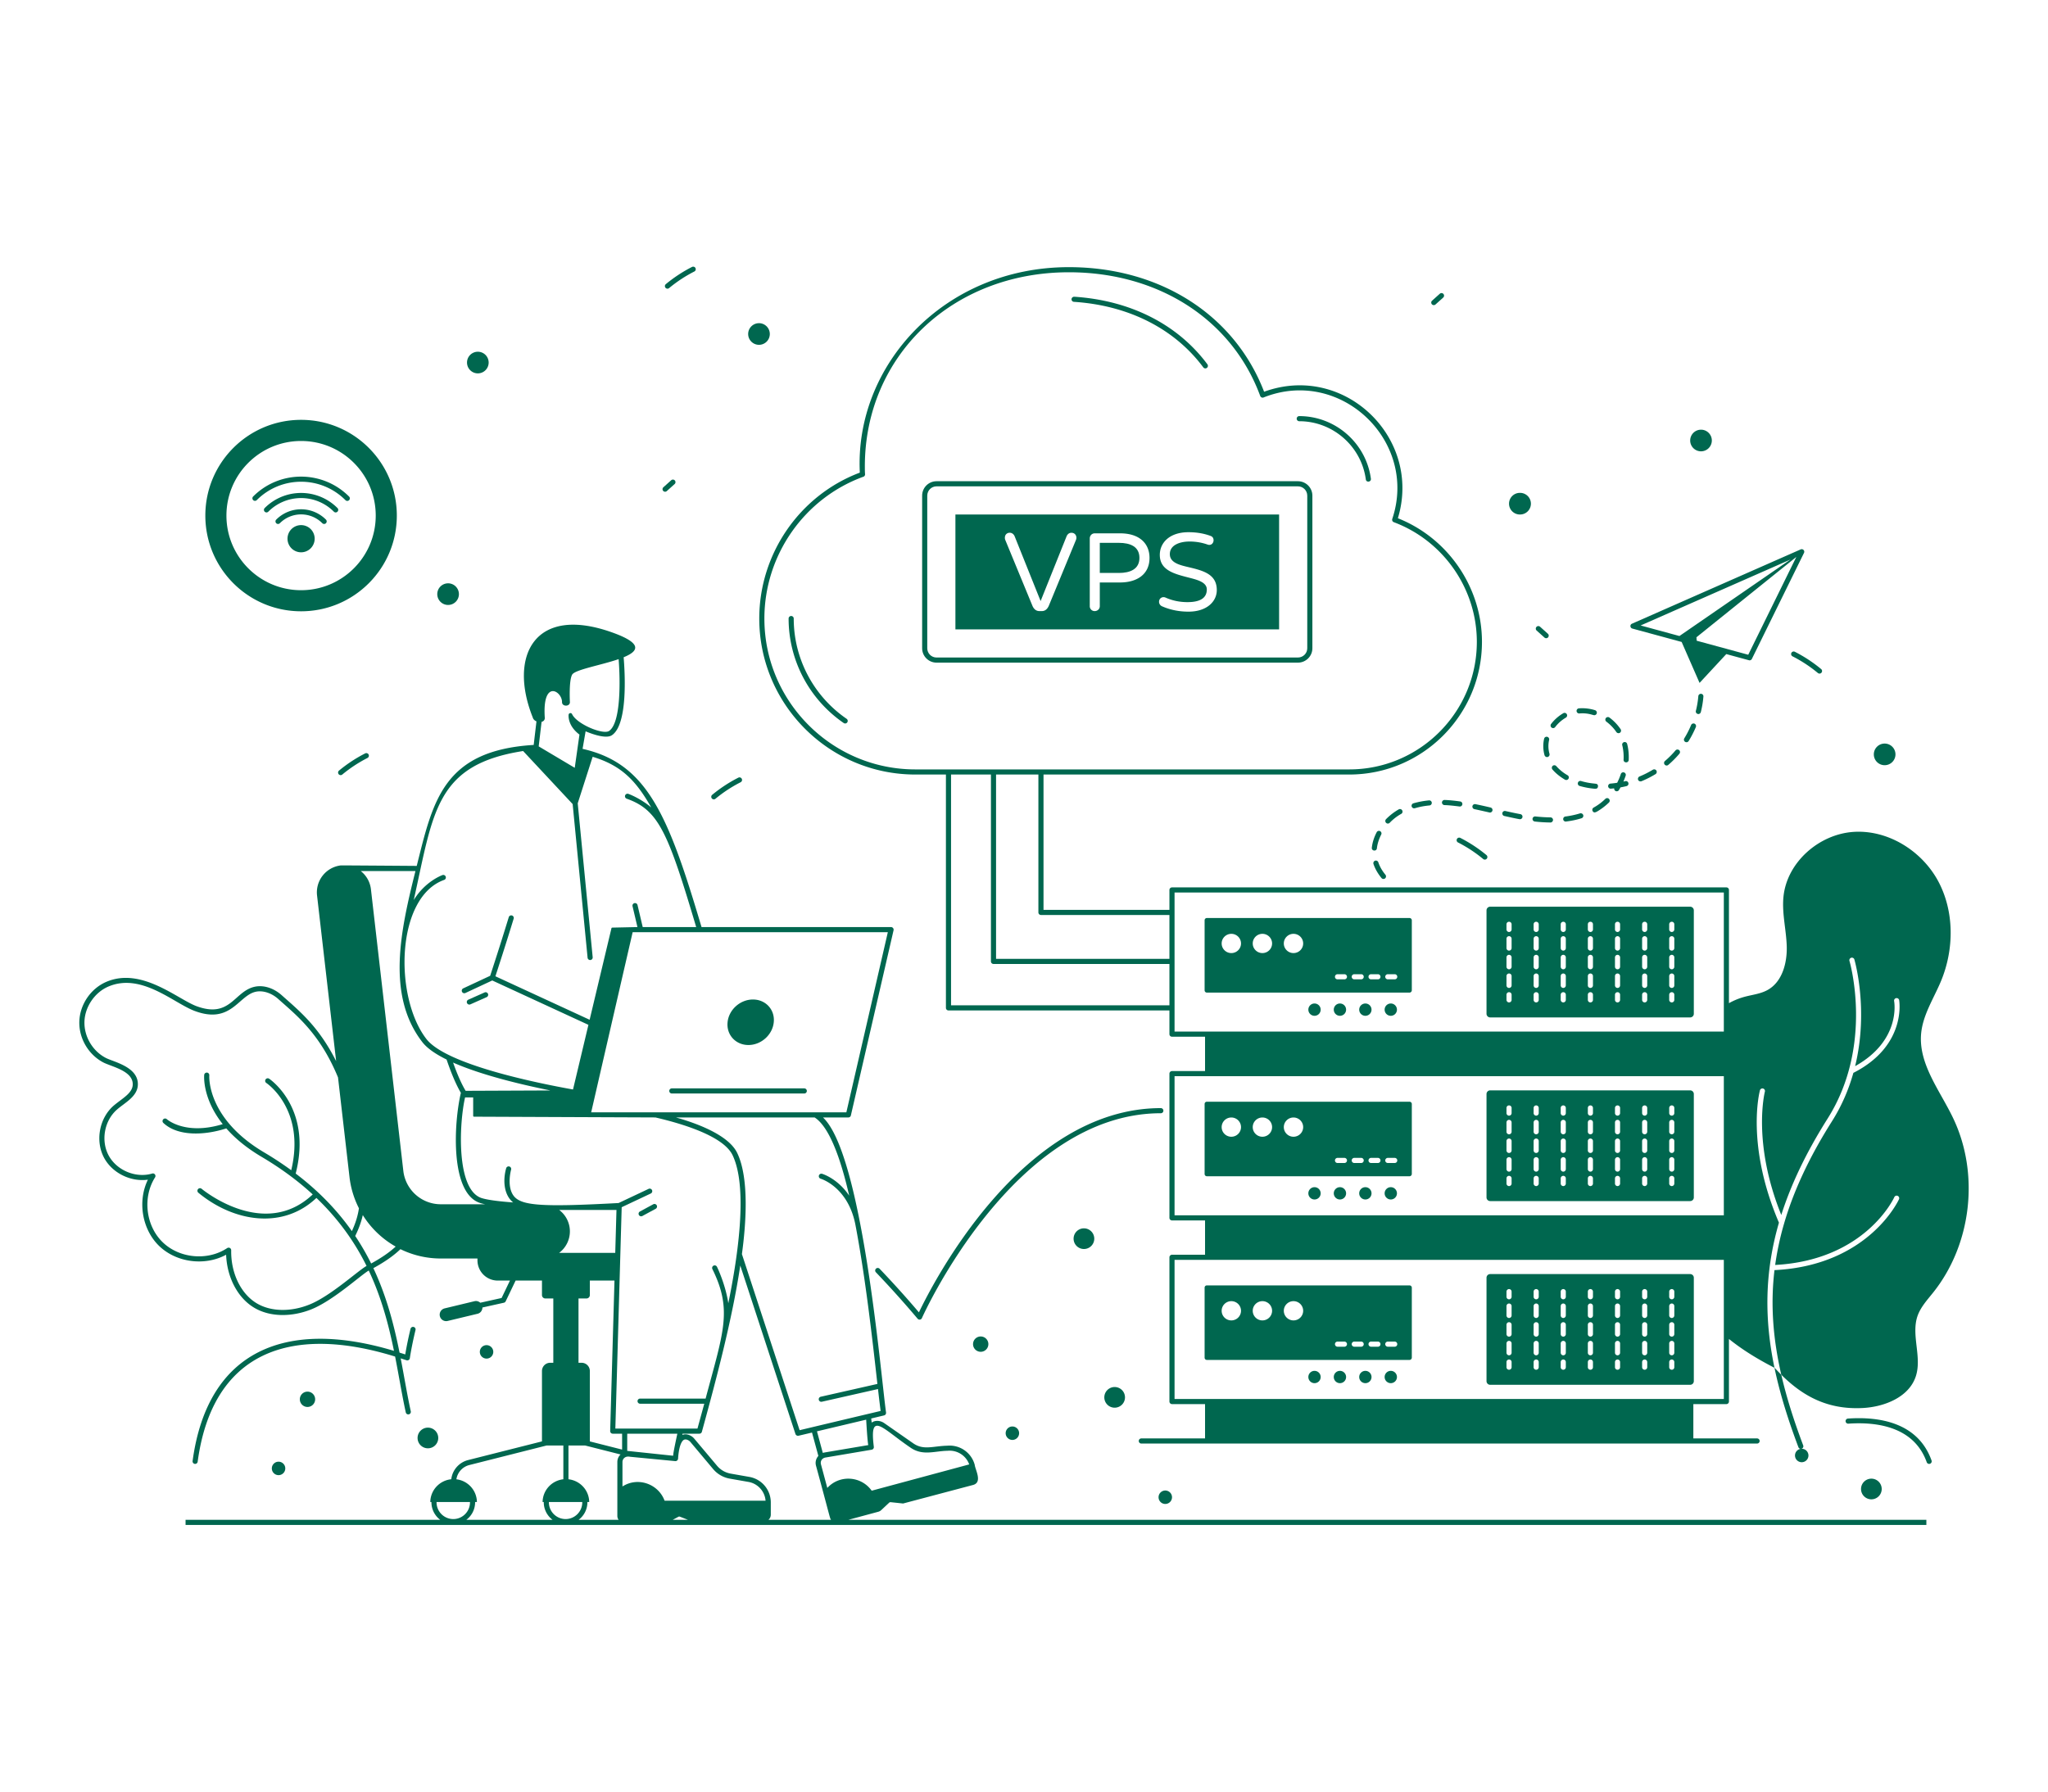 <svg xmlns="http://www.w3.org/2000/svg" viewBox="0 0 400 350"><path fill="#00674f" d="M256.325 126.64V96.83c0-1.56-1.27-2.82-2.82-2.82h-70.59c-1.55 0-2.81 1.26-2.81 2.82v29.81c0 1.55 1.26 2.81 2.81 2.81h70.59c1.55 0 2.82-1.26 2.82-2.81zm-75.22 0V96.83c0-1.01.81-1.82 1.81-1.82h70.59c1 0 1.82.81 1.82 1.82v29.81c0 1-.82 1.81-1.82 1.81h-70.59c-1 0-1.81-.81-1.81-1.81z" class="color000000 svgShape"></path><path fill="#00674f" d="M222.545 108.99c0-2.208-1.79-2.94-4-2.94h-3.74v5.88h3.74c2.214 0 4-.76 4-2.94z" class="color000000 svgShape"></path><path fill="#00674f" d="M186.605 122.95h63.22v-22.44h-63.22v22.44zm45.39-10.16c-2.806-.72-5.47-1.457-5.47-4.39 0-2.37 1.906-4.43 5.6-4.43 1.58 0 3.01.24 4.3.72.4.14.6.43.6.86 0 .538-.472 1.115-1.21.82-1.12-.39-2.28-.58-3.48-.58-1.824 0-3.85.642-3.85 2.46 0 1.77 2.118 2.182 3.87 2.6 2.87.68 5.3 1.431 5.3 4.43 0 2.194-1.905 4.21-5.53 4.21-1.83 0-3.55-.34-5.15-1.04a.972.972 0 0 1-.6-.88c0-.72.687-1.099 1.29-.82 1.33.59 2.75.88 4.26.88 2.52 0 3.78-.83 3.78-2.48 0-1.516-2.149-1.947-3.71-2.36zm-19.15-7.61c0-.527.4-.99.97-.99h4.93c4.012 0 5.77 2.158 5.77 4.8 0 3.236-2.474 4.8-5.77 4.8h-3.94v4.62c0 .588-.47.97-.99.97a.945.945 0 0 1-.97-.97v-13.23zm-16.32-.83c.367-.388 1.255-.456 1.64.4l5.08 12.67 5.08-12.67c.175-.39.497-.67.93-.67.785 0 1.142.722.91 1.36l-5.34 12.95c-.31.66-.75.99-1.34.99h-.48c-.59 0-1.04-.33-1.34-.99l-5.34-12.95c-.11-.302-.087-.803.2-1.09z" class="color000000 svgShape"></path><path fill="#00674f" d="M381.435 218.36c-2.58-5.38-6.78-10.55-6.21-16.49.35-3.65 2.48-6.85 3.89-10.24 2.57-6.22 2.61-13.61-.59-19.54-3.21-5.92-9.84-10.04-16.56-9.57-6.72.47-12.95 5.94-13.63 12.65-.33 3.24.55 6.49.64 9.75.08 3.27-.91 6.94-3.78 8.5-1.35.74-2.92.9-4.41 1.3a13.311 13.311 0 0 0-3.1 1.259v-22.12c0-.28-.22-.5-.5-.5-.129 0-107.103-.017-108.28 0-.27 0-.5.22-.5.5v3.888h-24.594V151.31h59.714c14.3 0 25.92-11.62 25.92-25.92 0-10.6-6.58-20.24-16.42-24.15 4.756-15.711-10.474-30.416-26.13-24.71-5.77-15.03-20.34-24.34-38.13-24.34-24.327 0-41.88 19.139-40.83 40.14-11.76 4.44-19.64 15.85-19.64 28.51 0 16.8 13.68 30.47 30.48 30.47h5.976v45.586a.5.5 0 0 0 .5.5h43.154v4.634c0 .28.23.5.5.5h6.456v6.71h-6.456c-.27 0-.5.23-.5.5v28.18c0 .27.23.5.5.5h6.456v6.7h-6.456c-.27 0-.5.23-.5.5v28.18c0 .27.23.5.5.5h6.456v6.707h-12.446a.5.5 0 1 0 0 1h120.264a.5.5 0 1 0 0-1h-12.447V274.3h6.453c.28 0 .5-.23.5-.5v-12.223c2.626 2.11 5.51 3.89 8.893 5.632-1.943-9.303-2.002-18.45.872-28.351-6.456-15.095-3.828-25.418-3.713-25.852a.5.5 0 0 1 .967.257c-.027.1-2.515 9.93 3.203 24.092 1.886-5.93 4.821-12.142 9.049-18.832 9.054-14.326 4.323-30.615 4.274-30.778a.5.5 0 1 1 .957-.288c.039.127 2.838 9.758.143 20.823 8.9-4.966 7.676-12.383 7.616-12.707a.5.5 0 0 1 .984-.18c.016.088 1.51 8.893-8.944 14.2-.879 3.127-2.21 6.34-4.184 9.464-4.48 7.088-7.488 13.632-9.32 19.872a.49.49 0 0 1-.044.154 56.195 56.195 0 0 0-1.723 8.035c17.648-.948 23.211-13.116 23.265-13.24a.5.5 0 1 1 .916.402c-.057.13-5.912 12.946-24.318 13.847-.823 6.943-.235 13.633 1.33 20.437 4.449 4.43 9.321 6.816 15.827 6.506 4.33-.21 9.17-2.14 10.47-6.27 1.19-3.78-.99-8.04.33-11.77.62-1.72 1.9-3.1 3.04-4.53 7.53-9.44 9.1-23.26 3.86-34.14zm-178.124-39.613h25.094v8.57h-33.862V151.31h8.268v26.937a.5.5 0 0 0 .5.5zm-54.016-57.907c0-12.36 7.77-23.5 19.34-27.71.21-.07.34-.28.32-.51-.04-.49-.04-.99-.04-1.49 0-21.63 17.13-37.94 39.85-37.94 17.55 0 31.87 9.26 37.37 24.16.11.287.419.396.65.3 15.053-6.008 30.23 8.543 25.14 23.73-.08.26.05.54.3.63 9.71 3.64 16.22 13.04 16.22 23.38 0 13.74-11.18 24.92-24.92 24.92h-84.75c-16.25 0-29.48-13.22-29.48-29.47zm36.456 75.556V151.31h7.792v36.507a.5.5 0 0 0 .5.5h34.362v8.079h-42.654zm43.654-22.036h107.28v27.17h-107.28v-27.17zm0 35.88h107.28v27.18h-107.28v-27.18zm107.28 63.06h-107.28v-27.18h107.28v27.18z" class="color000000 svgShape"></path><path fill="#00674f" d="M346.578 267.209c1.058 5.07 2.672 10.188 4.67 15.501a.5.5 0 1 0 .936-.351c-1.775-4.72-3.24-9.282-4.277-13.795a36.754 36.754 0 0 1-1.272-1.324l-.057-.031zM227.225 216.979a.5.5 0 0 0-.5-.5c-27.173 0-44.655 34.455-47.246 39.9a196.418 196.418 0 0 0-7.683-8.52.499.499 0 1 0-.721.692 196.566 196.566 0 0 1 8.146 9.07.5.5 0 0 0 .84-.121c.176-.4 17.954-40.021 46.664-40.021a.5.5 0 0 0 .5-.5zM360.932 277.125a.5.5 0 0 0-.465.534c.02.276.255.476.533.465 5.625-.39 12.844.605 15.314 7.528a.5.5 0 0 0 .942-.336c-2.682-7.512-10.357-8.598-16.324-8.19zM271.639 267.806a1.202 1.202 0 1 0 0 2.404c.669 0 1.202-.533 1.202-1.202 0-.66-.533-1.202-1.202-1.202zM266.673 267.806a1.202 1.202 0 1 0 0 2.404c.669 0 1.202-.533 1.202-1.202 0-.66-.533-1.202-1.202-1.202zM261.707 267.806a1.202 1.202 0 1 0 0 2.404c.669 0 1.202-.533 1.202-1.202 0-.66-.533-1.202-1.202-1.202zM256.74 267.806a1.202 1.202 0 0 0 0 2.404c.67 0 1.203-.533 1.203-1.202 0-.66-.533-1.202-1.202-1.202zM271.639 231.923a1.202 1.202 0 1 0 0 2.404c.669 0 1.202-.533 1.202-1.202 0-.66-.533-1.202-1.202-1.202zM266.673 231.923a1.202 1.202 0 1 0 0 2.404c.669 0 1.202-.533 1.202-1.202 0-.66-.533-1.202-1.202-1.202zM261.707 231.923a1.202 1.202 0 1 0 0 2.404c.669 0 1.202-.533 1.202-1.202 0-.66-.533-1.202-1.202-1.202zM256.74 231.923a1.202 1.202 0 0 0 0 2.404c.67 0 1.203-.533 1.203-1.202 0-.66-.533-1.202-1.202-1.202zM291.055 270.53h39.05c.4 0 .72-.32.72-.72v-20.2c0-.39-.32-.71-.72-.71h-39.05c-.4 0-.72.32-.72.71v20.2c0 .4.32.72.72.72zm34.96-18.2c0-.27.23-.5.5-.5.28 0 .5.23.5.5v1c0 .28-.22.5-.5.5-.27 0-.5-.22-.5-.5v-1zm0 2.82c0-.27.23-.5.5-.5.28 0 .5.23.5.5v1.83c0 .27-.22.5-.5.5-.27 0-.5-.23-.5-.5v-1.83zm0 3.65c0-.28.23-.5.5-.5.28 0 .5.22.5.5v1.82c0 .28-.22.5-.5.5-.27 0-.5-.22-.5-.5v-1.82zm0 3.65c0-.28.23-.5.5-.5.28 0 .5.22.5.5v1.82c0 .27-.22.5-.5.5-.27 0-.5-.23-.5-.5v-1.82zm0 3.64c0-.28.23-.5.5-.5.28 0 .5.22.5.5v1c0 .28-.22.5-.5.5-.27 0-.5-.22-.5-.5v-1zm-5.29-13.76c0-.27.22-.5.5-.5.27 0 .5.23.5.5v1c0 .28-.23.5-.5.5-.28 0-.5-.22-.5-.5v-1zm0 2.82c0-.27.22-.5.5-.5.27 0 .5.23.5.5v1.83c0 .27-.23.5-.5.5-.28 0-.5-.23-.5-.5v-1.83zm0 3.65c0-.28.22-.5.5-.5.27 0 .5.22.5.5v1.82c0 .28-.23.5-.5.5-.28 0-.5-.22-.5-.5v-1.82zm0 3.65c0-.28.22-.5.5-.5.27 0 .5.22.5.5v1.82c0 .27-.23.5-.5.5-.28 0-.5-.23-.5-.5v-1.82zm0 3.64c0-.28.22-.5.5-.5.27 0 .5.22.5.5v1c0 .28-.23.5-.5.5-.28 0-.5-.22-.5-.5v-1zm-5.3-13.76c0-.27.22-.5.5-.5.27 0 .5.23.5.5v1c0 .28-.23.5-.5.5-.28 0-.5-.22-.5-.5v-1zm0 2.82c0-.27.22-.5.5-.5.27 0 .5.23.5.5v1.83c0 .27-.23.5-.5.5-.28 0-.5-.23-.5-.5v-1.83zm0 3.65c0-.28.22-.5.5-.5.27 0 .5.22.5.5v1.82c0 .28-.23.5-.5.5-.28 0-.5-.22-.5-.5v-1.82zm0 3.65c0-.28.22-.5.5-.5.27 0 .5.22.5.5v1.82c0 .27-.23.5-.5.5-.28 0-.5-.23-.5-.5v-1.82zm0 3.64c0-.28.22-.5.5-.5.27 0 .5.22.5.5v1c0 .28-.23.5-.5.5-.28 0-.5-.22-.5-.5v-1zm-5.3-13.76c0-.27.22-.5.5-.5s.5.23.5.5v1c0 .28-.22.5-.5.5s-.5-.22-.5-.5v-1zm0 2.82c0-.27.22-.5.5-.5s.5.23.5.5v1.83c0 .27-.22.5-.5.5s-.5-.23-.5-.5v-1.83zm0 3.65c0-.28.22-.5.5-.5s.5.22.5.5v1.82c0 .28-.22.5-.5.5s-.5-.22-.5-.5v-1.82zm0 3.65c0-.28.22-.5.5-.5s.5.22.5.5v1.82c0 .27-.22.5-.5.5s-.5-.23-.5-.5v-1.82zm0 3.64c0-.28.22-.5.5-.5s.5.22.5.5v1c0 .28-.22.5-.5.5s-.5-.22-.5-.5v-1zm-5.3-13.76c0-.27.23-.5.5-.5.28 0 .5.23.5.5v1c0 .28-.22.5-.5.5-.27 0-.5-.22-.5-.5v-1zm0 2.82c0-.27.23-.5.5-.5.28 0 .5.23.5.5v1.83c0 .27-.22.5-.5.5-.27 0-.5-.23-.5-.5v-1.83zm0 3.65c0-.28.23-.5.5-.5.28 0 .5.22.5.5v1.82c0 .28-.22.5-.5.5-.27 0-.5-.22-.5-.5v-1.82zm0 3.65c0-.28.23-.5.5-.5.28 0 .5.22.5.5v1.82c0 .27-.22.5-.5.5-.27 0-.5-.23-.5-.5v-1.82zm0 3.64c0-.28.23-.5.5-.5.28 0 .5.22.5.5v1c0 .28-.22.5-.5.5-.27 0-.5-.22-.5-.5v-1zm-5.29-13.76c0-.27.22-.5.5-.5.27 0 .5.23.5.5v1c0 .28-.23.5-.5.5-.28 0-.5-.22-.5-.5v-1zm0 2.82c0-.27.22-.5.5-.5.27 0 .5.23.5.5v1.83c0 .27-.23.5-.5.5-.28 0-.5-.23-.5-.5v-1.83zm0 3.65c0-.28.22-.5.5-.5.27 0 .5.22.5.5v1.82c0 .28-.23.5-.5.5-.28 0-.5-.22-.5-.5v-1.82zm0 3.65c0-.28.22-.5.5-.5.27 0 .5.22.5.5v1.82c0 .27-.23.5-.5.5-.28 0-.5-.23-.5-.5v-1.82zm0 3.64c0-.28.22-.5.5-.5.27 0 .5.22.5.5v1c0 .28-.23.5-.5.5-.28 0-.5-.22-.5-.5v-1zm-5.3-13.76c0-.27.22-.5.5-.5s.5.23.5.5v1c0 .28-.22.5-.5.5s-.5-.22-.5-.5v-1zm0 2.82c0-.27.22-.5.5-.5s.5.23.5.5v1.83c0 .27-.22.5-.5.5s-.5-.23-.5-.5v-1.83zm0 3.65c0-.28.22-.5.5-.5s.5.22.5.5v1.82c0 .28-.22.5-.5.5s-.5-.22-.5-.5v-1.82zm0 3.65c0-.28.22-.5.5-.5s.5.22.5.5v1.82c0 .27-.22.5-.5.5s-.5-.23-.5-.5v-1.82zm0 3.64c0-.28.22-.5.5-.5s.5.22.5.5v1c0 .28-.22.5-.5.5s-.5-.22-.5-.5v-1zM330.105 213.01h-39.05c-.4 0-.72.32-.72.72v20.2c0 .39.32.71.72.71h39.05c.4 0 .72-.32.72-.71v-20.2c0-.4-.32-.72-.72-.72zm-34.87 18.2c0 .27-.22.5-.5.5s-.5-.23-.5-.5v-1c0-.28.22-.5.5-.5s.5.22.5.5v1zm0-2.82c0 .27-.22.5-.5.5s-.5-.23-.5-.5v-1.83c0-.27.22-.5.5-.5s.5.23.5.5v1.83zm0-3.65c0 .28-.22.5-.5.5s-.5-.22-.5-.5v-1.82c0-.28.22-.5.5-.5s.5.22.5.5v1.82zm0-3.65c0 .28-.22.5-.5.5s-.5-.22-.5-.5v-1.82c0-.27.22-.5.5-.5s.5.23.5.5v1.82zm0-3.64c0 .28-.22.5-.5.5s-.5-.22-.5-.5v-1c0-.28.22-.5.5-.5s.5.22.5.5v1zm5.3 13.76c0 .27-.23.5-.5.5-.28 0-.5-.23-.5-.5v-1c0-.28.22-.5.5-.5.27 0 .5.22.5.5v1zm0-2.82c0 .27-.23.5-.5.5-.28 0-.5-.23-.5-.5v-1.83c0-.27.22-.5.5-.5.27 0 .5.23.5.5v1.83zm0-3.65c0 .28-.23.5-.5.5-.28 0-.5-.22-.5-.5v-1.82c0-.28.22-.5.5-.5.27 0 .5.22.5.5v1.82zm0-3.65c0 .28-.23.5-.5.5-.28 0-.5-.22-.5-.5v-1.82c0-.27.22-.5.5-.5.27 0 .5.23.5.5v1.82zm0-3.64c0 .28-.23.5-.5.5-.28 0-.5-.22-.5-.5v-1c0-.28.22-.5.5-.5.27 0 .5.22.5.5v1zm5.29 13.76c0 .27-.22.5-.5.5-.27 0-.5-.23-.5-.5v-1c0-.28.23-.5.5-.5.28 0 .5.22.5.5v1zm0-2.82c0 .27-.22.5-.5.5-.27 0-.5-.23-.5-.5v-1.83c0-.27.23-.5.5-.5.28 0 .5.23.5.5v1.83zm0-3.65c0 .28-.22.5-.5.5-.27 0-.5-.22-.5-.5v-1.82c0-.28.23-.5.5-.5.28 0 .5.22.5.5v1.82zm0-3.65c0 .28-.22.5-.5.5-.27 0-.5-.22-.5-.5v-1.82c0-.27.23-.5.5-.5.28 0 .5.23.5.5v1.82zm0-3.64c0 .28-.22.5-.5.5-.27 0-.5-.22-.5-.5v-1c0-.28.23-.5.5-.5.28 0 .5.22.5.5v1zm5.3 13.76c0 .27-.22.5-.5.5s-.5-.23-.5-.5v-1c0-.28.22-.5.5-.5s.5.22.5.5v1zm0-2.82c0 .27-.22.5-.5.5s-.5-.23-.5-.5v-1.83c0-.27.22-.5.5-.5s.5.23.5.5v1.83zm0-3.65c0 .28-.22.5-.5.5s-.5-.22-.5-.5v-1.82c0-.28.22-.5.5-.5s.5.22.5.5v1.82zm0-3.65c0 .28-.22.5-.5.5s-.5-.22-.5-.5v-1.82c0-.27.22-.5.5-.5s.5.23.5.5v1.82zm0-3.64c0 .28-.22.5-.5.5s-.5-.22-.5-.5v-1c0-.28.22-.5.5-.5s.5.22.5.5v1zm5.3 13.76c0 .27-.23.5-.5.5-.28 0-.5-.23-.5-.5v-1c0-.28.22-.5.5-.5.27 0 .5.22.5.5v1zm0-2.82c0 .27-.23.5-.5.5-.28 0-.5-.23-.5-.5v-1.83c0-.27.22-.5.5-.5.27 0 .5.23.5.5v1.83zm0-3.65c0 .28-.23.5-.5.5-.28 0-.5-.22-.5-.5v-1.82c0-.28.22-.5.5-.5.27 0 .5.22.5.5v1.82zm0-3.65c0 .28-.23.5-.5.5-.28 0-.5-.22-.5-.5v-1.82c0-.27.22-.5.5-.5.27 0 .5.23.5.5v1.82zm0-3.64c0 .28-.23.5-.5.5-.28 0-.5-.22-.5-.5v-1c0-.28.22-.5.5-.5.27 0 .5.22.5.5v1zm5.3 13.76c0 .27-.23.5-.5.5-.28 0-.5-.23-.5-.5v-1c0-.28.22-.5.5-.5.27 0 .5.22.5.5v1zm0-2.82c0 .27-.23.5-.5.5-.28 0-.5-.23-.5-.5v-1.83c0-.27.22-.5.5-.5.27 0 .5.23.5.5v1.83zm0-3.65c0 .28-.23.5-.5.5-.28 0-.5-.22-.5-.5v-1.82c0-.28.22-.5.5-.5.27 0 .5.22.5.5v1.82zm0-3.65c0 .28-.23.5-.5.5-.28 0-.5-.22-.5-.5v-1.82c0-.27.22-.5.5-.5.27 0 .5.23.5.5v1.82zm0-3.64c0 .28-.23.5-.5.5-.28 0-.5-.22-.5-.5v-1c0-.28.22-.5.5-.5.27 0 .5.22.5.5v1zm5.29 13.76c0 .27-.22.5-.5.5-.27 0-.5-.23-.5-.5v-1c0-.28.23-.5.5-.5.28 0 .5.22.5.5v1zm0-2.82c0 .27-.22.5-.5.5-.27 0-.5-.23-.5-.5v-1.83c0-.27.23-.5.5-.5.28 0 .5.23.5.5v1.83zm0-3.65c0 .28-.22.5-.5.5-.27 0-.5-.22-.5-.5v-1.82c0-.28.23-.5.5-.5.28 0 .5.22.5.5v1.82zm0-3.65c0 .28-.22.5-.5.5-.27 0-.5-.22-.5-.5v-1.82c0-.27.23-.5.5-.5.28 0 .5.23.5.5v1.82zm0-3.64c0 .28-.22.5-.5.5-.27 0-.5-.22-.5-.5v-1c0-.28.23-.5.5-.5.28 0 .5.22.5.5v1zM330.105 177.13h-39.05c-.4 0-.72.32-.72.72v20.2c0 .39.32.71.72.71h39.05c.4 0 .72-.32.72-.71v-20.2c0-.4-.32-.72-.72-.72zm-34.87 18.2c0 .27-.22.5-.5.5s-.5-.23-.5-.5v-1c0-.28.22-.5.5-.5s.5.22.5.5v1zm0-2.83c0 .28-.22.5-.5.5s-.5-.22-.5-.5v-1.82c0-.28.22-.5.5-.5s.5.22.5.5v1.82zm0-3.64c0 .27-.22.5-.5.5s-.5-.23-.5-.5v-1.83c0-.27.22-.5.5-.5s.5.23.5.5v1.83zm0-3.65c0 .28-.22.5-.5.5s-.5-.22-.5-.5v-1.82c0-.28.22-.5.5-.5s.5.22.5.5v1.82zm0-3.64c0 .27-.22.5-.5.5s-.5-.23-.5-.5v-1c0-.28.22-.5.5-.5s.5.22.5.5v1zm5.3 13.76c0 .27-.23.5-.5.5-.28 0-.5-.23-.5-.5v-1c0-.28.22-.5.5-.5.27 0 .5.22.5.5v1zm0-2.83c0 .28-.23.5-.5.5-.28 0-.5-.22-.5-.5v-1.82c0-.28.22-.5.5-.5.27 0 .5.22.5.5v1.82zm0-3.64c0 .27-.23.5-.5.5-.28 0-.5-.23-.5-.5v-1.83c0-.27.22-.5.5-.5.27 0 .5.23.5.5v1.83zm0-3.65c0 .28-.23.5-.5.5-.28 0-.5-.22-.5-.5v-1.82c0-.28.22-.5.5-.5.27 0 .5.22.5.5v1.82zm0-3.64c0 .27-.23.5-.5.5-.28 0-.5-.23-.5-.5v-1c0-.28.22-.5.5-.5.27 0 .5.22.5.5v1zm5.29 13.76c0 .27-.22.5-.5.5-.27 0-.5-.23-.5-.5v-1c0-.28.23-.5.5-.5.28 0 .5.22.5.5v1zm0-2.83c0 .28-.22.5-.5.5-.27 0-.5-.22-.5-.5v-1.82c0-.28.23-.5.5-.5.28 0 .5.22.5.5v1.82zm0-3.64c0 .27-.22.5-.5.5-.27 0-.5-.23-.5-.5v-1.83c0-.27.23-.5.5-.5.28 0 .5.23.5.5v1.83zm0-3.65c0 .28-.22.5-.5.5-.27 0-.5-.22-.5-.5v-1.82c0-.28.23-.5.5-.5.28 0 .5.22.5.5v1.82zm0-3.64c0 .27-.22.5-.5.5-.27 0-.5-.23-.5-.5v-1c0-.28.23-.5.5-.5.28 0 .5.22.5.5v1zm5.3 13.76c0 .27-.22.5-.5.5s-.5-.23-.5-.5v-1c0-.28.22-.5.5-.5s.5.22.5.5v1zm0-2.83c0 .28-.22.5-.5.5s-.5-.22-.5-.5v-1.82c0-.28.22-.5.5-.5s.5.22.5.5v1.82zm0-3.64c0 .27-.22.5-.5.5s-.5-.23-.5-.5v-1.83c0-.27.22-.5.5-.5s.5.23.5.5v1.83zm0-3.65c0 .28-.22.5-.5.5s-.5-.22-.5-.5v-1.82c0-.28.22-.5.5-.5s.5.22.5.5v1.82zm0-3.64c0 .27-.22.5-.5.5s-.5-.23-.5-.5v-1c0-.28.22-.5.5-.5s.5.22.5.5v1zm5.3 13.76c0 .27-.23.5-.5.5-.28 0-.5-.23-.5-.5v-1c0-.28.22-.5.5-.5.27 0 .5.22.5.5v1zm0-2.83c0 .28-.23.5-.5.5-.28 0-.5-.22-.5-.5v-1.82c0-.28.22-.5.5-.5.27 0 .5.22.5.5v1.82zm0-3.64c0 .27-.23.5-.5.5-.28 0-.5-.23-.5-.5v-1.83c0-.27.22-.5.5-.5.27 0 .5.23.5.5v1.83zm0-3.65c0 .28-.23.5-.5.5-.28 0-.5-.22-.5-.5v-1.82c0-.28.22-.5.5-.5.27 0 .5.22.5.5v1.82zm0-3.64c0 .27-.23.5-.5.5-.28 0-.5-.23-.5-.5v-1c0-.28.22-.5.5-.5.27 0 .5.22.5.5v1zm5.3 13.76c0 .27-.23.5-.5.5-.28 0-.5-.23-.5-.5v-1c0-.28.22-.5.5-.5.27 0 .5.22.5.5v1zm0-2.83c0 .28-.23.5-.5.5-.28 0-.5-.22-.5-.5v-1.82c0-.28.22-.5.5-.5.27 0 .5.22.5.5v1.82zm0-3.64c0 .27-.23.5-.5.5-.28 0-.5-.23-.5-.5v-1.83c0-.27.22-.5.5-.5.27 0 .5.23.5.5v1.83zm0-3.65c0 .28-.23.5-.5.5-.28 0-.5-.22-.5-.5v-1.82c0-.28.22-.5.5-.5.27 0 .5.22.5.5v1.82zm0-3.64c0 .27-.23.5-.5.5-.28 0-.5-.23-.5-.5v-1c0-.28.22-.5.5-.5.27 0 .5.22.5.5v1zm5.29 13.76c0 .27-.22.5-.5.5-.27 0-.5-.23-.5-.5v-1c0-.28.23-.5.5-.5.28 0 .5.22.5.5v1zm0-2.83c0 .28-.22.5-.5.5-.27 0-.5-.22-.5-.5v-1.82c0-.28.23-.5.5-.5.28 0 .5.22.5.5v1.82zm0-3.64c0 .27-.22.5-.5.5-.27 0-.5-.23-.5-.5v-1.83c0-.27.23-.5.5-.5.28 0 .5.23.5.5v1.83zm0-3.65c0 .28-.22.5-.5.5-.27 0-.5-.22-.5-.5v-1.82c0-.28.23-.5.5-.5.28 0 .5.22.5.5v1.82zm0-3.64c0 .27-.22.5-.5.5-.27 0-.5-.23-.5-.5v-1c0-.28.23-.5.5-.5.28 0 .5.22.5.5v1zM235.715 265.67h39.58c.24 0 .45-.2.45-.45v-13.66c0-.25-.21-.45-.45-.45h-39.58c-.25 0-.44.2-.44.45v13.66c0 .25.19.45.44.45zm35.34-3.58h1.35c.28 0 .5.22.5.5 0 .27-.22.5-.5.5h-1.35c-.27 0-.5-.23-.5-.5 0-.28.23-.5.5-.5zm-3.27 0h1.34c.28 0 .5.22.5.5 0 .27-.22.5-.5.5h-1.34c-.28 0-.5-.23-.5-.5 0-.28.22-.5.5-.5zm-3.28 0h1.35c.28 0 .5.22.5.5 0 .27-.22.5-.5.5h-1.35c-.27 0-.5-.23-.5-.5 0-.28.23-.5.5-.5zm-3.27 0h1.35c.27 0 .5.22.5.5 0 .27-.23.5-.5.5h-1.35c-.28 0-.5-.23-.5-.5 0-.28.22-.5.5-.5zm-8.6-7.9c1.04 0 1.89.84 1.89 1.88s-.85 1.88-1.89 1.88-1.89-.84-1.89-1.88.85-1.88 1.89-1.88zm-6.07 0c1.04 0 1.89.84 1.89 1.88s-.85 1.88-1.89 1.88-1.89-.84-1.89-1.88.85-1.88 1.89-1.88zm-6.07 0c1.04 0 1.89.84 1.89 1.88s-.85 1.88-1.89 1.88-1.89-.84-1.89-1.88.85-1.88 1.89-1.88zM275.295 215.23h-39.58c-.25 0-.44.19-.44.45v13.66c0 .24.19.45.44.45h39.58c.24 0 .45-.21.45-.45v-13.66c0-.26-.21-.45-.45-.45zm-34.8 6.84c-1.04 0-1.89-.84-1.89-1.88s.85-1.88 1.89-1.88 1.89.84 1.89 1.88-.85 1.88-1.89 1.88zm6.07 0c-1.04 0-1.89-.84-1.89-1.88s.85-1.88 1.89-1.88 1.89.84 1.89 1.88-.85 1.88-1.89 1.88zm6.07 0c-1.04 0-1.89-.84-1.89-1.88s.85-1.88 1.89-1.88 1.89.84 1.89 1.88-.85 1.88-1.89 1.88zm9.95 5.13h-1.35c-.28 0-.5-.22-.5-.5 0-.27.22-.5.5-.5h1.35c.27 0 .5.23.5.5 0 .28-.23.5-.5.5zm3.27 0h-1.35c-.27 0-.5-.22-.5-.5 0-.27.23-.5.5-.5h1.35c.28 0 .5.23.5.5 0 .28-.22.5-.5.5zm3.27 0h-1.34c-.28 0-.5-.22-.5-.5 0-.27.22-.5.5-.5h1.34c.28 0 .5.23.5.5 0 .28-.22.5-.5.5zm3.28 0h-1.35c-.27 0-.5-.22-.5-.5 0-.27.23-.5.5-.5h1.35c.28 0 .5.23.5.5 0 .28-.22.5-.5.5zM275.295 179.34h-39.58c-.25 0-.44.2-.44.45v13.67c0 .24.19.45.44.45h39.58c.24 0 .45-.21.45-.45v-13.67c0-.25-.21-.45-.45-.45zm-34.8 6.85c-1.04 0-1.89-.84-1.89-1.88s.85-1.88 1.89-1.88 1.89.84 1.89 1.88-.85 1.88-1.89 1.88zm6.07 0c-1.04 0-1.89-.84-1.89-1.88s.85-1.88 1.89-1.88 1.89.84 1.89 1.88-.85 1.88-1.89 1.88zm6.07 0c-1.04 0-1.89-.84-1.89-1.88s.85-1.88 1.89-1.88 1.89.84 1.89 1.88-.85 1.88-1.89 1.88zm9.95 5.13h-1.35c-.28 0-.5-.22-.5-.5s.22-.5.5-.5h1.35c.27 0 .5.22.5.5s-.23.5-.5.5zm3.27 0h-1.35c-.27 0-.5-.22-.5-.5s.23-.5.5-.5h1.35c.28 0 .5.22.5.5s-.22.5-.5.5zm3.27 0h-1.34c-.28 0-.5-.22-.5-.5s.22-.5.5-.5h1.34c.28 0 .5.22.5.5s-.22.5-.5.5zm3.28 0h-1.35c-.27 0-.5-.22-.5-.5s.23-.5.5-.5h1.35c.28 0 .5.22.5.5s-.22.5-.5.5zM271.639 196.04a1.202 1.202 0 1 0 0 2.404c.669 0 1.202-.533 1.202-1.202 0-.66-.533-1.202-1.202-1.202zM266.673 196.04a1.202 1.202 0 1 0 0 2.404c.669 0 1.202-.533 1.202-1.202 0-.66-.533-1.202-1.202-1.202zM261.707 196.04a1.202 1.202 0 1 0 0 2.404c.669 0 1.202-.533 1.202-1.202 0-.66-.533-1.202-1.202-1.202zM256.74 196.04a1.202 1.202 0 0 0 0 2.404c.67 0 1.203-.533 1.203-1.202 0-.66-.533-1.202-1.202-1.202zM155.025 120.838a.5.5 0 1 0-1 0c0 8.147 4.023 15.776 10.762 20.41a.5.5 0 0 0 .566-.825c-6.467-4.446-10.328-11.768-10.328-19.585zM209.748 58.966c10.678.696 19.652 5.242 25.27 12.8a.5.5 0 0 0 .803-.597c-5.796-7.797-15.032-12.485-26.009-13.2a.52.52 0 0 0-.53.466.5.5 0 0 0 .466.531zM253.76 82.289c6.545 0 12.133 4.886 13.002 11.365.043.328.304.459.548.43.253-.03.487-.231.442-.563-.934-6.973-6.948-12.232-13.991-12.232a.5.5 0 1 0 0 1z" class="color000000 svgShape"></path><path fill="#00674f" d="M171.545 295.33c.21-.06.4-.16.57-.32l1.56-1.46c.1-.09.21-.09.27-.09l2.44.26 13.66-3.62c1.902-.509.43-2.961.33-3.94a5.072 5.072 0 0 0-5.37-3.73c-2.774.062-4.62.938-6.64-.47l-5.67-3.95c-.862-.594-1.896-.526-2.44-.09l-.1-.81 2.52-.6c.25-.06.41-.3.38-.56-1.057-7.625-4.623-50.466-12.32-57.65h4.96c.24 0 .44-.16.49-.39l8.34-36.18a.513.513 0 0 0-.49-.62h-37.017c-6.472-21.795-10.57-31.969-23.234-34.815l.001-.005v-.01c.017-.1.63-3.635.592-3.41 1.36.57 4.028 1.51 5.138.76 3.13-2.1 2.55-12.127 2.29-15.229 2.89-1.18 3.83-2.682-2.25-4.854-15.253-5.45-20.258 4.731-15.499 16.619.087.355.378.609.721.758l-.002.016-.54 4.588c-17.694 1.075-19.669 10.958-22.842 23.632-.1-.001-14.716-.108-14.817-.097a5.307 5.307 0 0 0-4.652 5.872l3.728 32.36c-3.442-6.786-7.06-9.698-10.747-12.975-1.66-1.42-3.69-1.98-5.45-1.48-3.779 1.075-4.598 6.11-11.08 3.72-3.739-1.399-10.763-7.704-17.63-4.74-3.03 1.31-5.14 4.41-5.25 7.72s1.8 6.54 4.75 8.05c1.71.84 5.747 1.646 5.68 4.28-.038 1.699-1.994 2.666-3.72 4.12-2.84 2.46-3.65 6.97-1.84 10.26 1.63 2.96 5.21 4.67 8.52 4.21-2.03 4.16-1.18 9.62 2.14 12.89 3.38 3.32 8.99 4.03 13.14 1.77.17 4.49 2.31 8.52 5.58 10.41 3.223 1.868 7.441 1.684 10.96.3 4.315-1.683 9.777-6.754 11.318-7.62 2.49 5.289 3.888 10.629 4.924 15.69-20.99-6.325-36.39-.202-39.33 21.517a.5.5 0 1 0 .991.134c2.869-21.198 17.805-26.96 38.562-20.538.762 3.871 1.367 7.658 2.084 10.91a.5.5 0 0 0 .977-.214c-.69-3.132-1.271-6.719-1.971-10.342.377.123.749.237 1.131.368a.5.5 0 0 0 .657-.405c.003-.021.305-2.182 1.107-5.501a.5.5 0 1 0-.972-.235 69.912 69.912 0 0 0-1.034 5.004c-.375-.126-.74-.235-1.11-.352-1.064-5.306-2.491-10.932-5.117-16.505l.003-.001c2.21-1.21 3.95-2.42 5.28-3.7l.007-.007a17.887 17.887 0 0 0 7.883 1.824h7.16v.353a3.96 3.96 0 0 0 3.95 3.96h2.393l-1.63 3.402-4.162.925c-.299-.264-.702-.4-1.12-.3l-5.842 1.405a1.262 1.262 0 1 0 .59 2.455l5.842-1.404c.58-.14.945-.658.948-1.224l4.198-.933a.5.5 0 0 0 .342-.272l1.942-4.054h5.148v2.834c0 .365.296.662.662.662h1.552v12.562h-.606c-.888 0-1.608.72-1.608 1.608v13.75l-14.431 3.649a4.395 4.395 0 0 0-3.283 3.745c-2.28.23-4.067 2.117-4.097 4.45h.222v.06a4.27 4.27 0 0 0 1.717 3.417H36.244v1h340v-1h-210.55l5.851-1.577zm-64.34-1.9h6.52v.06c0 1.8-1.46 3.27-3.26 3.27a3.27 3.27 0 0 1-3.26-3.27v-.06zm7.52.06v-.06h.355c-.03-2.317-1.795-4.195-4.051-4.445v-6.598h3.25l6.925 1.755c-.41.38-.629.909-.629 1.478v10.52c0 .289.09.548.249.767h-7.816a4.27 4.27 0 0 0 1.717-3.417zm5.68-57.12-.24 8.39h-10.967a5.238 5.238 0 0 0 .013-8.39h11.194zm1.02-.53v-.001l5.682-2.68a.5.5 0 0 0-.427-.905l-5.862 2.766h-.003c-15.396.83-19.303.542-20.654-1.644-1.168-1.89-.346-4.845-.337-4.875a.5.5 0 0 0-.962-.275c-.64 2.23-.517 5.159 1.358 6.677-1.571-.112-4.624-.373-6.125-.843-5.01-1.567-4.45-14.463-3.26-19.67l.001-.005c.007 0 .013.005.02.005h1.561v3.598c0 .092.072.165.164.165l35.414.147h.01c4.272.997 13.173 3.396 15.08 7.38 3.228 6.766.683 21.475-.83 28.9v.03l-.001.006c-.57-3.715-2.12-6.938-2.216-7.133a.5.5 0 0 0-.899.438c3.95 8.019 2.155 12.239-1.324 25.299l-.001.005h-12.795a.5.5 0 1 0 0 1h12.535l-1.329 4.855h-16.04l1.24-43.24zM90.947 213.1c-.776-1.277-1.625-3.184-2.453-5.521 5.53 2.445 13.29 4.298 19.008 5.45l-16.555.07zm38.853 80.068c-1.217-3.29-5.217-4.707-8.225-2.777v-4.771c0-.644.557-1.228 1.48-1.03l8.83.85a.514.514 0 0 0 .55-.47c.061-.977.281-3.01 1.04-3.63.412-.31 1.027-.03 1.36.35l4.44 5.29c.83.99 1.98 1.66 3.25 1.88l3.64.64a4.057 4.057 0 0 1 3.36 3.668H129.8zm2.495-13.088c-.831 3.834-.79 4.018-.82 4.31l-8.97-.95v-3.36h9.79zm.21 16.23c.11-.06.22-.04.28-.02l1.583.617h-2.978l1.115-.597zm18.04-.4v-2.39c0-2.48-1.77-4.58-4.21-5l-3.63-.64a4.497 4.497 0 0 1-2.66-1.54l-4.45-5.29c-.552-.663-1.54-1.053-2.32-.73l.03-.24h3.3c.23 0 .42-.15.48-.37 2.764-10.07 5.902-21.834 7.5-32.48l10.78 32.92c.088.25.368.388.6.33l2.63-.62 1.24 4.56c-.514.6-.63 1.292-.46 1.91 2.906 10.663 2.687 10.261 2.949 10.577h-12.236c.278-.24.457-.598.457-.997zm27.25-13.13c2.409 1.697 4.709.681 7.3.64a4.07 4.07 0 0 1 4.207 2.663l-19.05 5.135c-2.057-2.896-6.288-3.162-8.667-.538l-1.24-4.61c-.164-.616.196-1.236.93-1.34l8.98-1.52a.507.507 0 0 0 .41-.59c-.877-7.082 1.624-3.582 7.13.16zm-8.21-.47c-9.332 1.58-8.652 1.448-8.88 1.53l-1.14-4.22 9.61-2.28c.25 4.365.393 4.869.41 4.97zm-3.721-48.726c-2.228-3.312-5.122-4.222-5.296-4.274a.5.5 0 0 0-.287.958c.228.069 5.577 1.774 6.872 9.432 0 .005.004.008.005.013 1.823 9.7 3.111 20.787 4.207 30.647l-11.05 2.5a.5.5 0 1 0 .22.975l10.95-2.476c.18 1.64.36 3.09.51 4.28a7950.624 7950.624 0 0 0-15.82 3.76l-11.27-34.4c.756-5.532 1.51-14.725-.92-19.76-1.722-3.586-8.16-5.873-11.98-6.94h27.1c3.564 2.287 5.766 11.054 6.759 15.285zm-.559-16.284h-49.84c2.366-10.292 5.584-24.277 8.1-35.19h49.84l-8.1 35.19zm-46.35-74.5c-1.16.787-6.302-1.326-7.22-3.288a.356.356 0 0 0-.676.105c-.009.09-.252 2.103 2.117 3.888v.005l-.922 6.487-7.039-4.187.56-4.78v-.006c.343-.09.61-.319.633-.73-.546-7.741 3.397-5.282 3.363-3.116 0 .898 1.54.898 1.54 0 0 0-.233-4.213.44-5.385.554-.968 5.616-1.836 9.075-3.025.33 4.162.458 12.473-1.87 14.032zm-16.784 3.918 9.675 10.365 2.916 30.001a.5.5 0 1 0 .995-.096l-2.92-30.055 2.915-9.087.005.001c5.528 1.671 8.397 4.536 11.433 9.888-2.12-1.785-4.309-2.595-4.455-2.647a.5.5 0 1 0-.339.941c6.25 2.216 8.074 6.575 13.578 25.08H125.53l-1.019-4.324a.501.501 0 0 0-.974.23l.965 4.095-4.918.105a.168.168 0 0 0-.161.128l-4.26 17.874-18.405-8.494c.455-1.386 1.956-5.99 3.564-11.246a.5.5 0 1 0-.956-.293 617.669 617.669 0 0 1-3.63 11.444l-5.268 2.458a.5.5 0 0 0 .423.906l5.254-2.45 18.782 8.667-3.01 12.631c-7.366-1.318-24.794-4.899-28.637-9.866-6.337-8.195-5.976-27.739 3.486-31.084a.5.5 0 0 0-.337-.941c-.172.06-3.42 1.272-5.618 4.883 3.845-17.202 4.224-26.44 21.359-29.114zM81.143 170.16c-2.863 11.46-5.765 24.23 1.347 33.426.948 1.226 2.626 2.361 4.733 3.4.71 2.085 1.675 4.605 2.784 6.497l.007.012c-1.426 6.092-2.095 19.679 3.781 21.525.27.09.6.17.96.24l.007.001h-8.667a7.362 7.362 0 0 1-7.32-6.518l-6.327-55.016a5.277 5.277 0 0 0-2-3.567h10.695zm-20.798 84.73c-3.62 1.43-7.4 1.34-10.1-.22-3.18-1.84-5.17-5.93-5.09-10.42 0-.382-.386-.65-.78-.43-3.82 2.55-9.38 2.03-12.65-1.19-3.27-3.21-3.9-8.75-1.44-12.62.245-.4-.125-.88-.56-.75-3.17.94-6.89-.59-8.48-3.49-1.59-2.9-.88-6.86 1.62-9.02 1.499-1.328 4.009-2.524 4.06-4.86.085-3.465-4.677-4.414-6.22-5.2-2.61-1.33-4.3-4.19-4.21-7.11.09-2.89 2-5.7 4.65-6.84 6.478-2.786 12.786 3.245 16.89 4.76 6.932 2.596 8.458-2.778 11.7-3.7 1.4-.4 3.13.09 4.52 1.28 3.534 3.18 8.167 6.69 11.76 15.39l.004.007 2.243 19.474c.251 2.182.893 4.231 1.84 6.091-.188 1.339-.614 2.83-1.375 4.467-2.748-3.907-6.304-7.7-10.974-11.245 3.282-12.862-5.103-18.478-5.189-18.534a.499.499 0 1 0-.544.839c.08.051 7.696 5.159 4.863 17.045a65.33 65.33 0 0 0-5.295-3.486c-11.297-6.683-10.716-14.965-10.708-15.048a.501.501 0 0 0-.454-.542c-.266-.01-.516.177-.542.451-.024.256-.346 4.61 3.62 9.618-7.288 2.231-10.862-.915-10.915-.963a.5.5 0 0 0-.684.73c2.902 2.727 8.243 2.388 12.292 1.064 1.62 1.844 3.837 3.75 6.883 5.55 3.91 2.314 7.204 4.782 9.998 7.353-9.385 8.855-21.209-.698-21.714-1.114a.5.5 0 0 0-.637.77c6.966 5.761 16.53 7.236 23.074 1.028 4.424 4.233 7.537 8.731 9.793 13.285-1.725.958-7.106 5.966-11.249 7.58zm16.92-11.35c-1.22 1.13-2.8 2.21-4.77 3.29-.002 0-.004.002-.005.003a48.33 48.33 0 0 0-3.113-5.378c.726-1.46 1.2-2.82 1.48-4.078a17.98 17.98 0 0 0 6.422 6.149l-.014.014zm35.724 10.126h1.552a.662.662 0 0 0 .662-.662v-2.834h4.812l-.84 29.4c0 .272.203.51.5.51h1.83v3.106l-6.302-1.597v-13.753c0-.888-.72-1.608-1.607-1.608h-.607v-12.562zM85.265 293.49v-.06h6.53v.06c0 1.8-1.46 3.27-3.26 3.27-1.81 0-3.27-1.47-3.27-3.27zm7.53 0v-.06h.35c-.03-2.302-1.771-4.17-4.006-4.44a3.402 3.402 0 0 1 2.529-2.785l15.095-3.818h3.266v6.598c-2.257.25-4.021 2.128-4.052 4.444h.228v.06a4.27 4.27 0 0 0 1.717 3.418H91.078a4.27 4.27 0 0 0 1.717-3.417z" class="color000000 svgShape"></path><path fill="#00674f" d="M146.175 204.15c2.49 0 4.71-1.99 4.95-4.45.25-2.45-1.57-4.44-4.07-4.44-2.49 0-4.71 1.99-4.95 4.44-.25 2.46 1.58 4.45 4.07 4.45zM130.718 213.123a.5.5 0 0 0 .5.5h25.865a.5.5 0 1 0 0-1h-25.865a.5.5 0 0 0-.5.5zM318.805 122.79l9.64 2.62 3.5 8 5.22-5.63 4.42 1.2c.166.066.47-.011.58-.26l10.18-20.71a.5.5 0 0 0-.65-.68l-32.96 14.52c-.413.174-.385.803.07.94zm32.04-13.99-9.39 19.11-10.07-2.74-.05-.67c-.275.221 3.727-3.003 19.51-15.7zm-1.15.51-21.68 14.94-7.58-2.06 29.26-12.88zM276.065 156.93c-.27.07-.42.35-.35.62.07.22.27.36.48.36.26 0 1.004-.363 3-.56.27-.02.47-.27.45-.54a.499.499 0 0 0-.55-.45c-1.07.1-2.09.3-3.03.57zM308.595 158.9c-.89.27-1.85.48-2.85.61-.27.03-.46.28-.43.56.03.25.25.43.5.43.313-.052 1.562-.17 3.08-.65a.5.5 0 0 0 .33-.62.515.515 0 0 0-.63-.33zM303.255 149.62c-.2.18-.22.5-.04.71.65.75 1.48 1.42 2.44 1.98.22.137.534.07.69-.18.14-.24.06-.54-.18-.68a8.75 8.75 0 0 1-2.2-1.78.505.505 0 0 0-.71-.05zM311.255 157.77c-.24.13-.33.44-.19.68.244.434.609.215.88.08.82-.48 1.59-1.07 2.3-1.75.2-.2.2-.51.01-.71s-.51-.2-.71-.01c-1.123 1.105-2.16 1.625-2.29 1.71zM303.745 142.04a7.15 7.15 0 0 1 2.08-1.84c.24-.14.33-.45.19-.68a.49.49 0 0 0-.68-.19c-.91.53-1.74 1.25-2.39 2.11-.16.21-.12.53.1.7.264.176.545.101.7-.1zM315.855 152.92c-.43.07-.86.12-1.29.16a.497.497 0 1 0 .08.99l.63-.06c-.03.19.06.39.23.5.211.132.546.08.69-.16.11-.18.21-.35.31-.53.39-.07.79-.15 1.18-.25a.49.49 0 0 0 .36-.6.497.497 0 0 0-.6-.37c-.13.03-.25.06-.37.09.16-.38.31-.77.44-1.16a.497.497 0 0 0-.32-.63.493.493 0 0 0-.63.32c-.19.58-.43 1.15-.71 1.7zM311.455 153.08c-.89-.08-1.79-.24-2.65-.5a.495.495 0 0 0-.62.33c-.08.27.07.55.33.63.93.27 1.89.45 2.88.54.1-.028.664.147.71-.45.044-.591-.55-.508-.65-.55zM269.825 171.53c.148.198.47.248.7.07.21-.18.24-.49.07-.71-.64-.77-1.11-1.59-1.39-2.43a.505.505 0 0 0-.63-.32c-.26.09-.4.37-.32.64.32.95.85 1.88 1.57 2.75zM268.925 165.72c.1-.89.39-1.79.84-2.68.13-.24.03-.54-.21-.67s-.55-.03-.67.21c-.52.99-.84 2.01-.95 3.02a.483.483 0 0 0 .42.553c.252.04.53-.095.57-.433zM315.695 143.01a.515.515 0 0 0 .7.14.51.51 0 0 0 .13-.7 9.383 9.383 0 0 0-2.18-2.27.504.504 0 0 0-.7.1c-.17.22-.12.54.1.7.77.58 1.43 1.26 1.95 2.03zM331.585 139.47c.163.08.524-.03.61-.36.25-1 .42-2.02.5-3.03a.49.49 0 0 0-.45-.54.507.507 0 0 0-.54.45c-.08.96-.24 1.93-.48 2.88-.07.27.1.54.36.6zM322.825 150.37c-.83.5-1.7.95-2.61 1.32-.25.11-.37.4-.27.66.09.215.336.362.66.27.95-.4 1.87-.86 2.74-1.39.23-.15.31-.45.17-.69a.506.506 0 0 0-.69-.17zM317.105 148.41c-.025.334.23.515.488.52a.485.485 0 0 0 .512-.47c.051-1.017-.035-2.111-.3-3.12a.483.483 0 0 0-.6-.36c-.27.06-.43.34-.36.6.223.906.31 1.894.26 2.83zM287.585 157.48c-.05.28.12.54.39.59.97.21 1.95.43 2.92.65.229.076.524-.077.6-.37a.503.503 0 0 0-.38-.6c-.97-.23-1.95-.45-2.94-.65a.498.498 0 0 0-.59.38zM308.465 139.38c1.69-.147 2.62.34 2.92.34.21 0 .41-.14.48-.35a.515.515 0 0 0-.33-.63 8.528 8.528 0 0 0-3.15-.36c-.28.02-.48.27-.46.54.02.28.28.48.54.46zM327.245 146.6c-.63.75-1.33 1.44-2.06 2.07-.21.17-.23.49-.05.7a.49.49 0 0 0 .7.06c.77-.66 1.5-1.39 2.17-2.18.18-.21.16-.53-.05-.71a.515.515 0 0 0-.71.06zM330.955 141.37c-.25-.1-.55.01-.66.27-.37.89-.82 1.77-1.33 2.6a.49.49 0 0 0 .16.68.494.494 0 0 0 .69-.16c.54-.87 1.01-1.79 1.41-2.73.1-.26-.02-.55-.27-.66zM293.815 159.41c.227.05 2.813.63 3.05.63.23 0 .44-.16.49-.4a.504.504 0 0 0-.4-.59c-.98-.18-1.95-.39-2.92-.61a.49.49 0 0 0-.6.37c-.06.27.11.54.38.6zM299.775 160.49c1.05.12 2.08.18 3.04.19h.01c.27 0 .49-.23.5-.5 0-.28-.23-.5-.5-.5-.93-.01-1.92-.07-2.94-.18a.503.503 0 0 0-.56.44c-.03.27.17.52.45.55zM271.435 160.73a9.451 9.451 0 0 1 2.25-1.74c.24-.14.32-.44.18-.68a.494.494 0 0 0-.68-.19 11.41 11.41 0 0 0-2.48 1.92c-.19.2-.18.52.02.71.211.19.5.19.71-.02zM302.185 143.94a.503.503 0 0 0-.6.38 6.583 6.583 0 0 0 .08 3.21c.07.22.27.37.49.37.307 0 .568-.301.48-.64a5.417 5.417 0 0 1-.07-2.72.503.503 0 0 0-.38-.6zM285.125 157.56c.24 0 .46-.18.49-.43a.496.496 0 0 0-.42-.56c-1.296-.185-2.373-.273-3.04-.29-.26-.02-.51.2-.52.48-.01.27.21.51.48.52 1.134.03 2.533.228 3.01.28zM125.225 237.614c.08 0 .162-.02.238-.06l2.602-1.41a.5.5 0 1 0-.476-.88l-2.603 1.41a.5.5 0 0 0 .239.94zM91.672 196.251a.5.5 0 0 0 .202-.043l3.177-1.411a.5.5 0 0 0-.407-.914l-3.176 1.411a.5.5 0 0 0 .204.957zM87.52 118.182a2.113 2.113 0 1 0-.003-4.226 2.113 2.113 0 0 0 .003 4.226zM280.366 59.486l1.518-1.362a.5.5 0 0 0-.668-.744l-1.518 1.362a.5.5 0 0 0 .668.744zM296.848 100.51a2.113 2.113 0 1 0-.003-4.225 2.113 2.113 0 0 0 .003 4.226zM332.227 88.169a2.113 2.113 0 1 0 .003-4.227 2.113 2.113 0 0 0-.003 4.227zM71.335 147.176a27.782 27.782 0 0 0-5.12 3.365.5.5 0 0 0 .637.771 26.78 26.78 0 0 1 4.936-3.245.5.5 0 0 0-.453-.891zM139.722 156.058a26.81 26.81 0 0 1 4.937-3.245.5.5 0 0 0-.454-.892 27.829 27.829 0 0 0-5.12 3.366.5.5 0 0 0 .637.77zM368.094 149.487a2.113 2.113 0 1 0 .003-4.226 2.113 2.113 0 0 0-.003 4.226zM284.749 164.57a26.706 26.706 0 0 1 4.935 3.245.5.5 0 0 0 .64-.77 27.748 27.748 0 0 0-5.122-3.366.501.501 0 0 0-.453.892zM301.636 124.537a.5.5 0 1 0 .668-.743l-1.517-1.363a.5.5 0 0 0-.668.744l1.517 1.362zM148.241 67.363a2.113 2.113 0 1 0-.002-4.226 2.113 2.113 0 0 0 .002 4.226zM130.679 56.283a26.76 26.76 0 0 1 4.936-3.244.5.5 0 0 0-.453-.892 27.779 27.779 0 0 0-5.121 3.366.5.5 0 0 0 .638.77zM93.283 72.94a2.113 2.113 0 1 0-.002-4.225 2.113 2.113 0 0 0 .002 4.225zM349.883 127.547a.5.5 0 0 0 .22.672 26.775 26.775 0 0 1 4.937 3.245.5.5 0 1 0 .637-.77 27.762 27.762 0 0 0-5.121-3.366.501.501 0 0 0-.673.219zM130.24 95.93l1.518-1.363a.5.5 0 1 0-.668-.744l-1.517 1.363a.5.5 0 1 0 .668.744zM190.048 262.585a1.496 1.496 0 1 0 2.993.002 1.496 1.496 0 0 0-2.993-.002zM215.687 272.982a2.019 2.019 0 1 0 4.038.003 2.019 2.019 0 0 0-4.038-.003zM196.42 279.985a1.313 1.313 0 1 0 2.627.002 1.313 1.313 0 0 0-2.627-.002zM228.908 292.495a1.313 1.313 0 1 0-2.626.001 1.313 1.313 0 0 0 2.626-.001zM61.553 273.362a1.496 1.496 0 1 0-2.992.002 1.496 1.496 0 0 0 2.992-.002zM85.596 280.917a2.019 2.019 0 1 0-4.038.003 2.019 2.019 0 0 0 4.038-.003zM55.719 286.865a1.313 1.313 0 1 0-2.627.001 1.313 1.313 0 0 0 2.627 0zM96.344 264.097a1.313 1.313 0 1 0-2.627.001 1.313 1.313 0 0 0 2.627-.001zM367.521 290.93a2.019 2.019 0 1 0-4.037.001 2.019 2.019 0 0 0 4.037-.002zM353.213 284.34a1.313 1.313 0 1 0-2.627.001 1.313 1.313 0 0 0 2.627-.001zM209.687 241.982a2.019 2.019 0 1 0 4.038.003 2.019 2.019 0 0 0-4.038-.003zM58.805 119.42c10.33 0 18.7-8.37 18.7-18.7s-8.37-18.7-18.7-18.7-18.7 8.37-18.7 18.7 8.37 18.7 18.7 18.7zm0-33.27c8.05 0 14.58 6.52 14.58 14.57s-6.53 14.58-14.58 14.58-14.58-6.53-14.58-14.58 6.53-14.57 14.58-14.57z" class="color000000 svgShape"></path><path fill="#00674f" d="M50.154 97.697c4.78-4.782 12.522-4.783 17.305 0a.5.5 0 1 0 .707-.706c-5.17-5.17-13.546-5.177-18.72-.001a.5.5 0 1 0 .708.707z" class="color000000 svgShape"></path><path fill="#00674f" d="M51.702 99.246a.5.5 0 1 0 .707.707 9.042 9.042 0 0 1 12.794 0 .5.5 0 1 0 .707-.707 10.04 10.04 0 0 0-14.208 0z" class="color000000 svgShape"></path><path fill="#00674f" d="M53.958 101.501a.5.5 0 1 0 .707.707 5.853 5.853 0 0 1 8.282 0 .5.5 0 1 0 .707-.707 6.852 6.852 0 0 0-9.696 0z" class="color000000 svgShape"></path><path fill="#00674f" d="M56.928 103.36a2.664 2.664 0 0 0 0 3.756 2.65 2.65 0 0 0 3.757 0 2.664 2.664 0 0 0 0-3.756 2.664 2.664 0 0 0-3.757 0z" class="color000000 svgShape"></path></svg>
